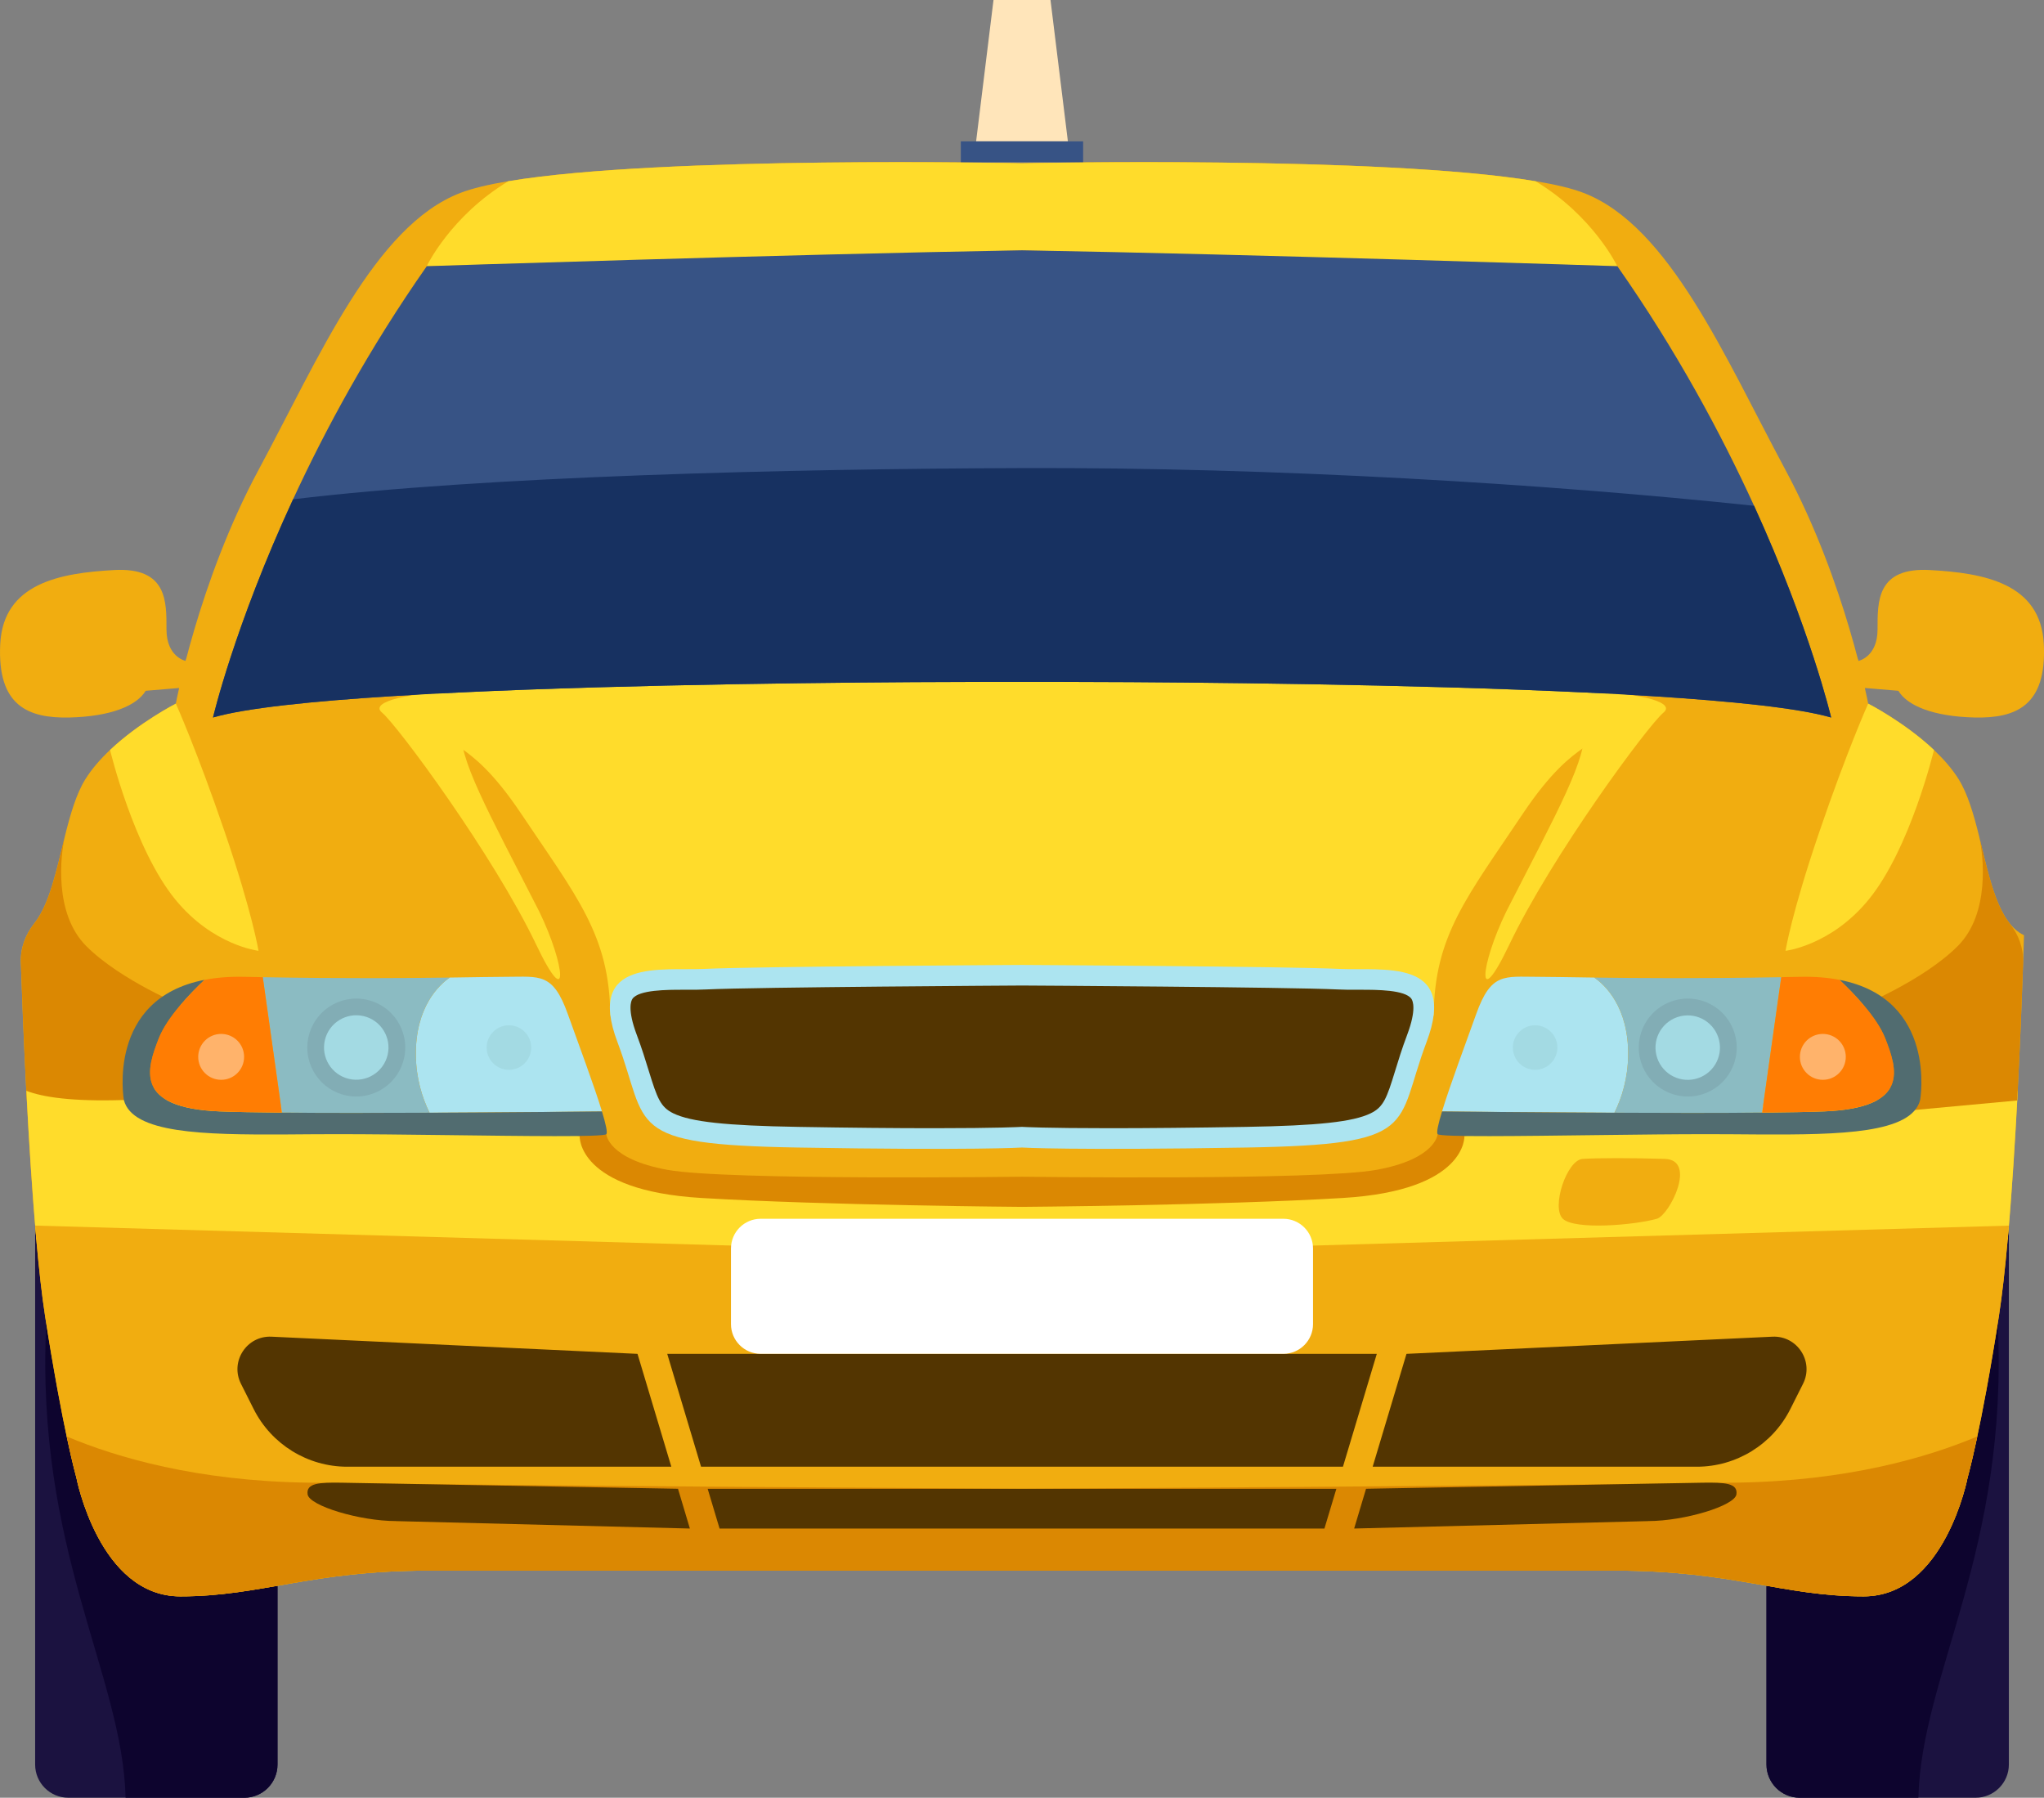 <?xml version="1.0" encoding="UTF-8"?>
<svg id="_Слой_2" data-name="Слой 2" xmlns="http://www.w3.org/2000/svg" viewBox="0 0 570.16 501.44">
  <rect x="0" y="0" width="570.16" height="501.44" fill="#808080" stroke="none"/>
  <defs>
    <style>
      .cls-1 {
        fill: #ffb36b;
      }

      .cls-2 {
        fill: #fff;
      }

      .cls-3 {
        fill: #173161;
      }

      .cls-4 {
        fill: #a3dae3;
      }

      .cls-5 {
        fill: #82adb5;
      }

      .cls-6 {
        fill: #ffe5ba;
      }

      .cls-7 {
        fill: #516c70;
      }

      .cls-8 {
        fill: #533501;
      }

      .cls-9 {
        fill: #ffdc2b;
      }

      .cls-10 {
        fill: #8bbbc2;
      }

      .cls-11 {
        fill: #db8802;
      }

      .cls-12 {
        fill: #f1ad10;
      }

      .cls-13 {
        fill: #375385;
      }

      .cls-14 {
        fill: #0d042e;
      }

      .cls-15 {
        fill: #ff7d03;
      }

      .cls-16 {
        fill: #ace4f0;
      }

      .cls-17 {
        fill: #1b1240;
      }
    </style>
  </defs>
  <g id="Layer_1" data-name="Layer 1">
    <g>
      <path class="cls-17" d="M77.41,323.04v169.13c0,5.12-4.15,9.27-9.27,9.27H19.07c-5.12,0-9.27-4.15-9.27-9.27v-169.13H77.41Z"/>
      <path class="cls-14" d="M77.41,326.35v165.82c0,5.12-4.15,9.27-9.27,9.27H35.03c-.82-34.37-25.23-69-22.13-132.35l-.26-42.73H77.41Z"/>
      <path class="cls-17" d="M502.03,323.04h49.06c5.12,0,9.28,4.16,9.28,9.28v169.12h-67.62v-169.12c0-5.12,4.16-9.28,9.28-9.28Z" transform="translate(1053.11 824.48) rotate(180)"/>
      <path class="cls-14" d="M492.75,326.35v165.82c0,5.12,4.15,9.27,9.27,9.27h33.1c.82-34.37,25.23-69,22.13-132.35l.26-42.73h-64.77Z"/>
      <path class="cls-12" d="M552.18,233.75c-.06-.25-.11-.48-.16-.67-1.48-5.95-3.13-11.64-5.65-15.7-1.82-2.93-4.26-5.69-6.9-8.19-8.19-7.73-18.36-12.93-18.36-12.93,0,0-6.2-33.82-23.05-65.15-16.85-31.33-32.36-68.08-56.32-77.3-3.28-1.27-7.87-2.35-13.4-3.27h-.03c-42.91-7.18-143.23-5.01-143.23-5.01,0,0-100.31-2.16-143.23,5h-.03c-5.53,.93-10.12,2.01-13.4,3.28-23.96,9.21-39.46,45.96-56.32,77.3-16.85,31.33-23.05,65.15-23.05,65.15,0,0-10.17,5.2-18.36,12.93-2.65,2.5-5.08,5.26-6.9,8.19-2.52,4.06-4.16,9.75-5.65,15.7-.05,.18-.1,.41-.16,.67-2.23,9.01-4.19,18.5-8.41,23.8-2.46,3.1-3.9,6.88-3.76,10.84,.27,7.88,.77,21.15,1.52,35.87,.05,.9,.09,1.79,.15,2.7,.61,11.5,1.37,23.73,2.31,34.89h0c.12,1.32,.22,2.62,.33,3.9,.74,8.16,1.55,15.59,2.48,21.53,4.97,31.88,8.7,44.86,8.7,44.86,0,0,6.35,33.13,28.99,33.13s36.31-7.18,69.16-7.18H450.7c32.85,0,46.53,7.18,69.16,7.18s28.99-33.13,28.99-33.13c0,0,3.73-12.97,8.7-44.86,.93-5.95,1.75-13.38,2.48-21.53,.11-1.28,.22-2.58,.33-3.89h0c.94-11.17,1.7-23.4,2.31-34.9,.06-.91,.1-1.81,.15-2.7,1.21-23.57,1.76-43.4,1.76-43.4-7.17-3.4-9.57-15.64-12.41-27.11Z"/>
      <path class="cls-11" d="M51.4,280.74l-11.04,29.26-32.87-3.04c-.06-.91-.1-1.81-.15-2.7-.75-14.72-1.25-27.99-1.52-35.87-.13-3.96,1.3-7.74,3.76-10.84,4.21-5.3,6.18-14.79,8.41-23.8-1.02,4.7-3.07,20.99,6.08,30.15,9.66,9.66,27.33,16.84,27.33,16.84Z"/>
      <path class="cls-12" d="M68.52,175.56s-15.2,2.56-16.72,8.79c0,0-5.36-1.06-5.36-8.79s.28-17.39-14.63-16.56c-14.91,.83-30.92,3.59-31.75,20.7-.83,17.12,7.73,20.7,19.32,20.43,11.59-.28,18.77-3.31,21.26-7.45l9.33-.78s-.36,4.92,3.57,15.21c0,0,7.8-1.46,14.98-31.55Z"/>
      <path class="cls-9" d="M438.43,185.77l-153.35,2.21-153.35-2.21s-9.8,4.14-8.97,14.35,7.04,3.59,22.57,26.78c15.53,23.19,24.75,34,24.9,56.34h229.7c.15-22.34,9.38-33.15,24.9-56.34,15.53-23.19,21.74-16.56,22.57-26.78,.83-10.21-8.97-14.35-8.97-14.35Z"/>
      <path class="cls-11" d="M401.02,316.35s-.41,6.9-16.98,9.94c-16.56,3.04-98.97,1.93-98.97,1.93,0,0-82.4,1.1-98.97-1.93-16.56-3.04-16.98-9.94-16.98-9.94l-11.73-1.93,1.38,16.04,29.81,6.04,96.48,1.79,96.48-1.79,29.81-6.04,1.38-16.04-11.73,1.93Z"/>
      <path class="cls-12" d="M107.99,339.95c-3.49-.99-11.32-16.43-2.21-16.7,9.11-.28,18.5-.28,22.91,0,4.42,.28,8.83,13.53,5.52,16.7-3.31,3.17-19.88,1.79-26.23,0Z"/>
      <path class="cls-16" d="M167.92,310.02c-5.36,.05-25.95,.26-48.1,.36-2.07-4.22-3.73-9.57-3.82-15.94-.18-13.62,6.56-19.77,9.45-21.77,7.33-.1,12.64-.21,15.94-.21,9.11,0,12.84-1.24,16.98,10.35,2.81,7.86,7.32,19.89,9.55,27.21Z"/>
      <path class="cls-9" d="M535.6,306.82c-38.1-1.24-127.12,10.08-127.12,10.08,0,0,.83,15.18-33.95,17.25s-89.44,2.48-89.44,2.48c0,0-54.66-.41-89.44-2.48s-33.95-17.25-33.95-17.25c0,0-89.03-11.32-127.12-10.08-14.57,.47-22.72-.81-27.23-2.57,.71,13.62,1.63,28.47,2.8,41.49,75.78,14.91,140.79,10.35,193.77,9.94s81.18,0,81.18,0c0,0,28.2-.41,81.18,0s117.99,4.97,193.77-9.94c1.16-13.02,2.08-27.87,2.8-41.49-4.51,1.76-12.65,3.04-27.23,2.57Z"/>
      <path class="cls-10" d="M116,294.44c.09,6.37,1.75,11.72,3.82,15.94-14.3,.07-29.25,.08-41.19-.03l-5.33-37.78c22.79,.4,40.17,.26,52.15,.1-2.9,2-9.64,8.16-9.45,21.77Z"/>
      <path class="cls-7" d="M169.14,316.35c-.85,.85-22.68,.53-45.53,.25-10.36-.13-20.92-.25-29.84-.25-4.82,0-9.63,.05-14.29,.08-22.95,.11-42.52-.31-44.93-9.6,0,0-4.98-28.2,22.49-33.52-3.81,3.59-10.44,10.41-12.76,16.33-3.31,8.49-7.04,19.39,16.98,20.36,4.21,.17,10.25,.28,17.36,.34,11.94,.12,26.89,.1,41.19,.03,22.15-.09,42.74-.31,48.1-.36,1.07,3.5,1.62,5.92,1.22,6.33Z"/>
      <path class="cls-15" d="M78.63,310.34c-7.11-.07-13.15-.17-17.36-.34-24.02-.97-20.29-11.87-16.98-20.36,2.31-5.92,8.95-12.74,12.76-16.33,3.22-.63,6.88-.94,11.05-.85,1.76,.03,3.5,.07,5.2,.1l5.33,37.78Z"/>
      <path class="cls-12" d="M285.08,349.75l-275.28-7.9h0c.12,1.32,.22,2.62,.33,3.9,.74,8.16,1.55,15.59,2.48,21.53,2.37,15.23,4.46,26.14,5.99,33.39,1.69,7.93,2.7,11.47,2.7,11.47,0,0,6.35,33.13,28.99,33.13s36.31-7.18,69.16-7.18H450.7c32.85,0,46.53,7.18,69.16,7.18s28.99-33.13,28.99-33.13c0,0,3.73-12.97,8.7-44.86,.93-5.95,1.75-13.38,2.48-21.53,.11-1.28,.22-2.58,.33-3.89h0s-275.28,7.89-275.28,7.89Z"/>
      <path class="cls-8" d="M96.87,409.1h90.39l-9.43-31.47-102.08-4.79c-6.94-.33-11.66,6.95-8.53,13.15l3.54,7.04c4.97,9.86,15.06,16.08,26.1,16.08Z"/>
      <path class="cls-11" d="M484.39,413.55c-57.27,.89-199.31,1.71-199.31,1.71,0,0-142.04-.83-199.31-1.71-30.81-.47-53.13-6.97-67.16-12.88,1.69,7.93,2.7,11.47,2.7,11.47,0,0,6.35,33.13,28.99,33.13s36.31-7.18,69.16-7.18H450.7c32.85,0,46.53,7.18,69.16,7.18s28.99-33.13,28.99-33.13c0,0,1.01-3.54,2.7-11.47-14.03,5.91-36.35,12.41-67.16,12.88Z"/>
      <path class="cls-8" d="M110.48,424.28l81.96,2.07-3.32-11.09-93.68-1.69c-6.41-.11-10.09,.1-9.63,3.26,.46,3.16,14.48,7.44,24.67,7.44Z"/>
      <path class="cls-9" d="M72.11,265.21s-12.7-1.45-23.19-14.29c-11.64-14.24-18.22-41.73-18.22-41.73,8.19-7.73,18.36-12.93,18.36-12.93,0,0,5.94,13.25,13.66,35.89,7.73,22.64,9.39,33.06,9.39,33.06Z"/>
      <path class="cls-1" d="M55.29,294.79c0-3.53,2.86-6.4,6.4-6.4s6.4,2.86,6.4,6.4-2.86,6.4-6.4,6.4-6.4-2.86-6.4-6.4Z"/>
      <circle class="cls-5" cx="99.38" cy="292.19" r="13.66"/>
      <circle class="cls-4" cx="99.38" cy="292.19" r="8.99" transform="translate(-207.83 321.78) rotate(-76.72)"/>
      <path class="cls-4" d="M135.75,292.19c0-3.43,2.78-6.21,6.21-6.21s6.21,2.78,6.21,6.21-2.78,6.21-6.21,6.21-6.21-2.78-6.21-6.21Z"/>
      <path class="cls-11" d="M518.76,280.74l11.04,29.26,32.87-3.04c.06-.91,.1-1.81,.15-2.7,.75-14.72,1.25-27.99,1.52-35.87,.13-3.96-1.3-7.74-3.76-10.84-4.21-5.3-6.18-14.79-8.41-23.8,1.02,4.7,3.07,20.99-6.08,30.15-9.66,9.66-27.33,16.84-27.33,16.84Z"/>
      <path class="cls-9" d="M428.34,50.55h-.03c-42.91-7.18-143.23-5.01-143.23-5.01,0,0-100.31-2.16-143.23,5h-.03c-16.15,9.72-22.79,23.71-22.79,23.71l166.05-4.43,166.05,4.43s-6.64-13.99-22.79-23.69Z"/>
      <path class="cls-12" d="M501.65,175.56s15.2,2.56,16.72,8.79c0,0,5.36-1.06,5.36-8.79s-.28-17.39,14.63-16.56c14.91,.83,30.92,3.59,31.75,20.7,.83,17.12-7.73,20.7-19.32,20.43-11.59-.28-18.77-3.31-21.26-7.45l-9.33-.78s.36,4.92-3.57,15.21c0,0-7.8-1.46-14.98-31.55Z"/>
      <path class="cls-13" d="M510.76,200.13c-35.89-10.49-225.67-9.94-225.67-9.94,0,0-189.79-.55-225.67,9.94,0,0,5.96-25.45,22.33-60.86,9.02-19.52,21.21-42.06,37.3-65.02,0,0,100.76-3.32,166.05-4.43,65.29,1.1,166.05,4.43,166.05,4.43,16.6,23.68,29.03,46.91,38.14,66.84,15.72,34.45,21.49,59.04,21.49,59.04Z"/>
      <path class="cls-16" d="M373.56,270.25c-14.08-.68-88.48-1.1-88.48-1.1,0,0-74.39,.42-88.48,1.1-12.03,.58-33.26-3.17-24.36,20.43,8.9,23.6,1.45,28.57,50.31,29.4,48.86,.83,62.53,0,62.53,0,0,0,13.66,.83,62.53,0,48.86-.83,41.41-5.8,50.31-29.4,8.9-23.6-12.34-19.85-24.36-20.43Z"/>
      <path class="cls-8" d="M309.68,314.69c-18.01,0-24.2-.35-24.26-.36l-.34-.02-.35,.02c-.06,0-6.24,.36-24.25,.36-10.72,0-23.45-.12-37.83-.37-20.15-.34-29.92-1.4-34.83-3.78-3.59-1.74-4.5-4.23-6.84-11.82-.9-2.92-1.91-6.23-3.36-10.08-2.66-7.07-1.59-9.47-1.2-10.04,1.75-2.53,9.74-2.53,14.03-2.53h1.56c1.58,0,3.26,0,4.86-.08,13.8-.67,87.49-1.09,88.23-1.1,.68,0,74.36,.43,88.16,1.1,1.6,.08,3.27,.08,4.86,.08h1.56c4.29,0,12.28,0,14.03,2.53,.39,.57,1.47,2.97-1.19,10.04-1.45,3.85-2.47,7.16-3.36,10.08-2.33,7.6-3.24,10.08-6.83,11.82-4.91,2.38-14.68,3.44-34.83,3.78-14.38,.24-27.1,.37-37.82,.37h0Z"/>
      <path class="cls-12" d="M462.17,339.95c3.49-.99,11.32-16.43,2.21-16.7-9.11-.28-18.5-.28-22.91,0-4.42,.28-8.83,13.53-5.52,16.7,3.31,3.17,19.88,1.79,26.23,0Z"/>
      <path class="cls-16" d="M402.24,310.02c5.36,.05,25.95,.26,48.1,.36,2.07-4.22,3.73-9.57,3.82-15.94,.18-13.62-6.56-19.77-9.45-21.77-7.33-.1-12.64-.21-15.94-.21-9.11,0-12.84-1.24-16.98,10.35-2.81,7.86-7.32,19.89-9.55,27.21Z"/>
      <path class="cls-10" d="M454.16,294.44c-.09,6.37-1.75,11.72-3.82,15.94,14.3,.07,29.25,.08,41.19-.03l5.33-37.78c-22.79,.4-40.17,.26-52.15,.1,2.9,2,9.64,8.16,9.45,21.77Z"/>
      <path class="cls-7" d="M401.02,316.35c.85,.85,22.68,.53,45.53,.25,10.36-.13,20.92-.25,29.84-.25,4.82,0,9.63,.05,14.29,.08,22.95,.11,42.52-.31,44.93-9.6,0,0,4.98-28.2-22.49-33.52,3.81,3.59,10.44,10.41,12.76,16.33,3.31,8.49,7.04,19.39-16.98,20.36-4.21,.17-10.25,.28-17.36,.34-11.94,.12-26.89,.1-41.19,.03-22.15-.09-42.74-.31-48.1-.36-1.07,3.5-1.62,5.92-1.22,6.33Z"/>
      <path class="cls-15" d="M491.54,310.34c7.11-.07,13.15-.17,17.36-.34,24.02-.97,20.29-11.87,16.98-20.36-2.31-5.92-8.95-12.74-12.76-16.33-3.22-.63-6.88-.94-11.05-.85-1.76,.03-3.5,.07-5.2,.1l-5.33,37.78Z"/>
      <polygon class="cls-8" points="285.08 377.63 186.12 377.63 195.55 409.1 285.08 409.1 374.61 409.1 384.05 377.63 285.08 377.63"/>
      <path class="cls-8" d="M473.29,409.1h-90.39l9.43-31.47,102.08-4.79c6.94-.33,11.66,6.95,8.53,13.15l-3.54,7.04c-4.97,9.86-15.06,16.08-26.1,16.08Z"/>
      <polygon class="cls-8" points="285.08 415.27 197.4 415.27 200.72 426.36 285.08 426.36 369.44 426.36 372.77 415.27 285.08 415.27"/>
      <path class="cls-8" d="M459.69,424.28l-81.96,2.07,3.32-11.09,93.68-1.69c6.41-.11,10.09,.1,9.63,3.26-.46,3.16-14.48,7.44-24.67,7.44Z"/>
      <path class="cls-9" d="M498.06,265.21s12.7-1.45,23.19-14.29c11.64-14.24,18.22-41.73,18.22-41.73-8.19-7.73-18.36-12.93-18.36-12.93,0,0-5.94,13.25-13.66,35.89-7.73,22.64-9.39,33.06-9.39,33.06Z"/>
      <path class="cls-1" d="M514.87,294.79c0-3.53-2.86-6.4-6.4-6.4s-6.4,2.86-6.4,6.4,2.86,6.4,6.4,6.4,6.4-2.86,6.4-6.4Z"/>
      <circle class="cls-5" cx="470.79" cy="292.19" r="13.66"/>
      <circle class="cls-4" cx="470.79" cy="292.19" r="8.99" transform="translate(-54.54 115.98) rotate(-13.28)"/>
      <circle class="cls-4" cx="428.21" cy="292.19" r="6.21"/>
      <path class="cls-9" d="M464.03,198.75c-4.35,3.6-31.18,39.91-43.05,64.8-9.18,19.25-8.25,5.97-.79-9.35,14.23-27.85,22.94-43.31,21.56-51.03,1.23-1.94-.83-9.59,4.5-9.81,7.68-.31,21.75,2.11,17.78,5.39Z"/>
      <path class="cls-9" d="M106.55,198.75c4.35,3.6,31.18,39.91,43.05,64.8,9.18,19.25,8.25,5.97,.79-9.35-14.23-27.85-22.94-43.31-21.56-51.03-1.23-1.94,.83-9.59-4.5-9.81-7.68-.31-21.75,2.11-17.78,5.39Z"/>
      <path class="cls-2" d="M357.97,339.95H212.19c-4.58,0-8.29,3.71-8.29,8.29v21.09c0,4.58,3.71,8.29,8.29,8.29h145.78c4.58,0,8.29-3.71,8.29-8.29v-21.09c0-4.58-3.71-8.29-8.29-8.29Z"/>
      <path class="cls-3" d="M510.76,200.13c-35.89-10.49-225.67-9.94-225.67-9.94,0,0-189.79-.55-225.67,9.94,0,0,5.96-25.45,22.33-60.86,54.01-6.5,138.23-8.49,203.35-8.71,70.81-.24,146.45,4.41,204.19,10.52,15.72,34.45,21.49,59.04,21.49,59.04Z"/>
      <polygon class="cls-6" points="293.03 0 277.13 0 272.28 39.43 297.88 39.43 293.03 0"/>
      <rect class="cls-13" x="268.02" y="39.43" width="34.11" height="5.8"/>
    </g>
  </g>
</svg>
